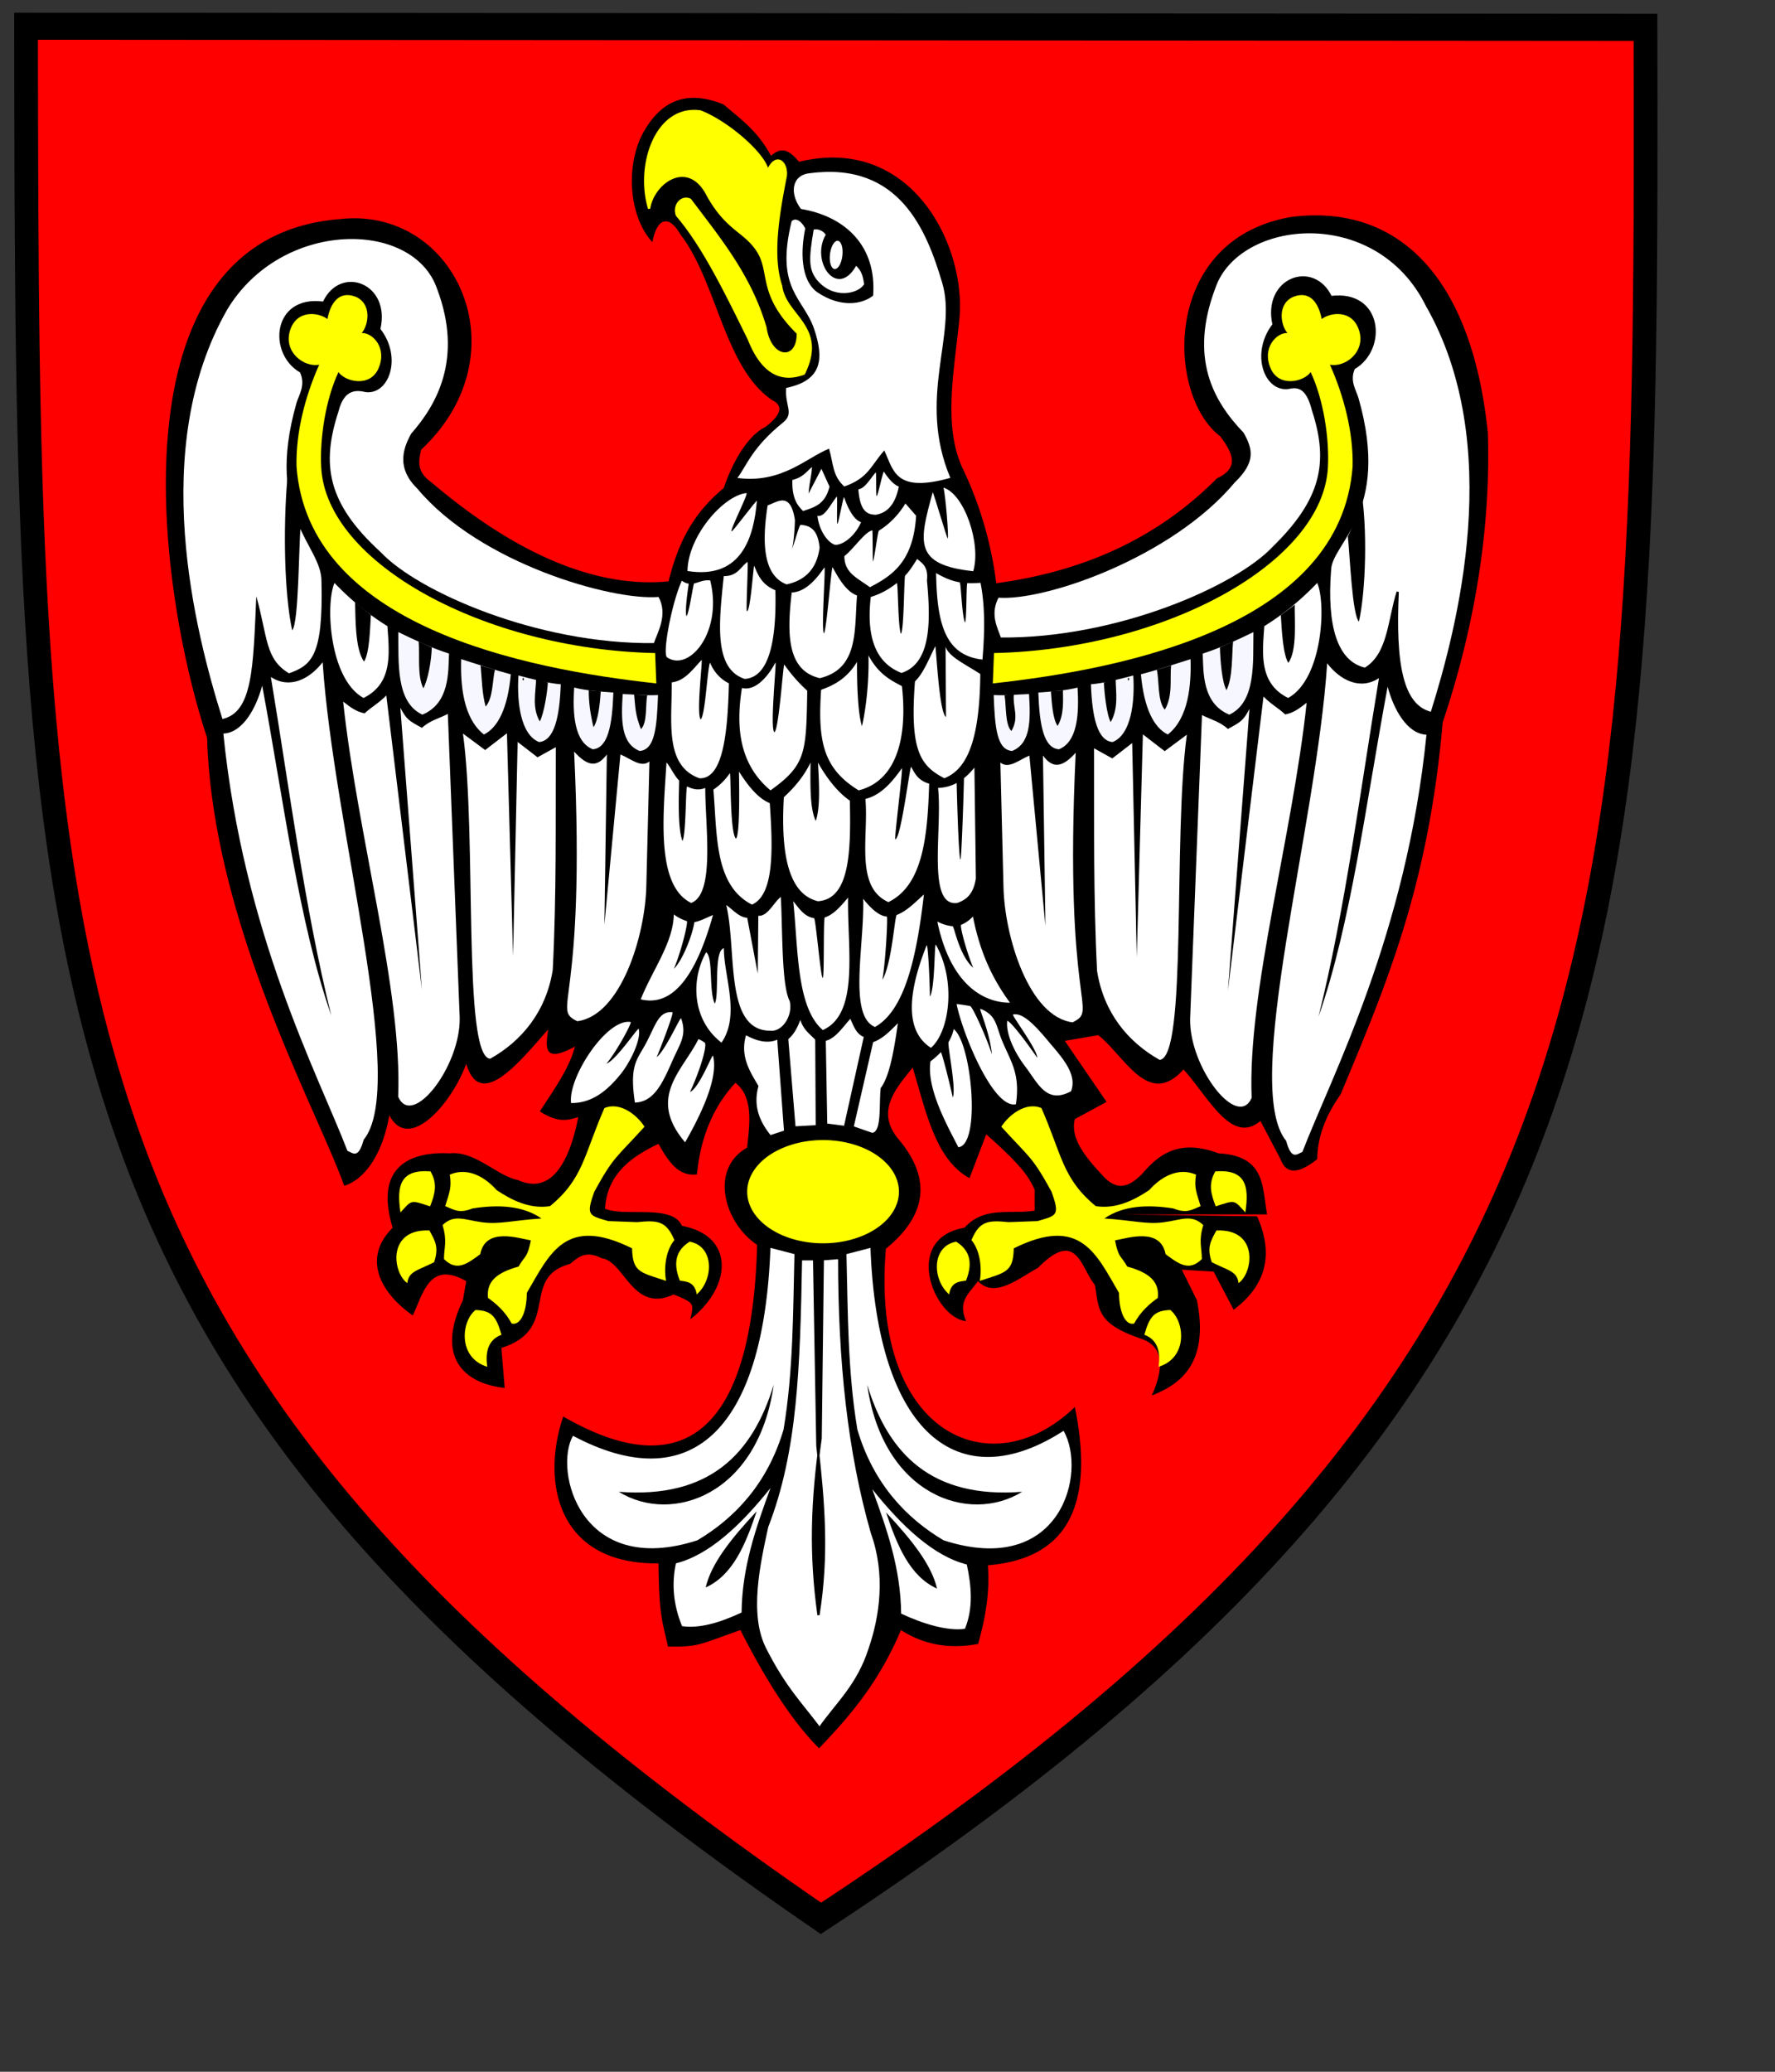 <svg xmlns="http://www.w3.org/2000/svg" width="800" height="700pt" version="1"><rect width="100%" height="100%" fill="#333333" stroke="none"/><path d="M11.82 8.8c.5 0 .99 0 0 0z" fill="none" fill-opacity=".75" fill-rule="evenodd" stroke="#000" transform="matrix(1 0 0 1.14 1.84 1.16)"/><path d="M9.9 9.35l729.89.44c.87 353.44-1.53 534.47-371.64 747.29C9.9 541.28 10.45 391.4 9.9 9.35z" fill="red" fill-rule="evenodd" stroke="#000" stroke-width="10.69" transform="matrix(1 0 0 1.14 1.84 1.16)"/><path d="M292.77 84.73c-.49 0-.98 0 0 0z" fill="none" fill-opacity=".75" fill-rule="evenodd" stroke="#000" transform="matrix(1 0 0 1.14 1.84 1.16)"/><g transform="matrix(1 0 0 1.14 751.95 1.16)"><a fill="none"><path d="M-457.9 94.68c-11.22-10.63-12.16-32.04-3.28-44.57 8.65-12.74 20.75-15.13 35.42-9.8 7.8 5.92 15 10.12 21.33 20.24 4.01-3.19 7.5-3.12 12.58 2.37 50.36-10.72 75.32 32.65 72.34 61.8-2.33 20.78-7.58 42.54 1.5 59.52a133.47 133.47 0 0 1 15.08 45.22c37.82-4.49 71.68-16.89 99.47-41.45 10.56-4.27 6.76-10.33 1.5-16.58-24.45-16.17-26.58-77.7 31.66-86.66 45.4-5.29 81.24 20.16 88.92 85.16 1.42 38.18-6.03 77.11-20.35 114.54-6.39 64.73-25.53 103.95-45.97 146.94-6.11 7.68-10.44 15.95-10.55 25.62-8.54 6.03-14.06 6.03-16.58 0l-9.04-15.07c-13.05 9.67-23.47-9.55-34.66-20.34-15.88 15.38-26.24-5.07-38.43-13.57l-15.08 2.26 18.84 24.12-14.31 6.78c-2.15 7.28 4.28 14.57 12.05 21.85 7.27 7.45 12.8 4.44 18.09 0 7.77-8.06 16.97-14.12 34.66-8.29 21.43.97 19.55 13.59 21.86 24.12h-65.56l61.03.75c7.85 15.4 3.71 27.55-10.55 36.92l-9.04-15.07-14.32-.75 6.79 12.06c6.17 27-10.2 34.03-20.35 37.67 6.48-12.68 4.32-19.96-5.28-22.6-19.47-5.89-18.45-11.3-20.34-21.1-6.36-6.64-8.1-22.48-25.62-6.78-9.52 4.62-19.52 12.07-27.13 5.27-3.32 4.5-9.44 7.59-5.28 15.83-14.71-1.45-28.82-32.76-.75-36.93 8.93-8.75 20.94-5.18 31.65-6.78v-8.29c-2.54-4.32-3.76-7.81-21.85-21.85l-7.54 17.33c-15.58-7.53-19.62-26.6-25.62-43.7-7.98 8.65-16.41 17.26-6.78 27.87 15.2 15.57 13.68 30.15-5.28 43.71-7.14 73 47.24 94.7 85.16 62.55 8.5 36.79-1.52 59.88-39.19 62.54.95 11.57-1.38 21.5-4.4 31.08-12.57 2.1-24.22.48-34.78-5.46-10.2 21.16-23.47 34.36-36.93 46.72-11.8-10.41-23.61-26.26-35.42-46.72-19.03 5.82-18.43 6.63-32.67 6.51-2.76-10.98-3.98-12.34-4.25-32.88-45.67.53-52.94-32.16-42.95-58.03 48.45 24.51 84.88 13.07 87.4-67.82-15.04-8.85-21.52-30.06-4.51-38.43.81-7.75 3.4-19.77-5.28-25.62-9.68 9.13-15.68 21.02-17.33 36.17-8.28 1-13-5.13-17.33-12.06-12.88 5.32-23.2 12.34-24.12 25.63 8.94 3.37 30.35-1.96 34.67 6.78 24.24 4.01 22.32 24.34 3.77 36.92 1.58-6.17 2.13-6.4-7.54-9.8-18.43 7.57-22.14-13.2-32.4-14.31-7.5-3.34-10.7-.21-14.32 2.26-22.73 5.35-3.85 25.8-30.9 33.16l1.51 15.82c-18-1.69-31.29-11.86-18.84-34.66l1.5-7.54c-16.44-8.1-19.17 4.39-24.1 13.56-14.9-9.18-22.74-22.73-9.05-34.66-8.73-25.24 9.45-30.13 25.62-29.39 11.46-1.13 21.44 8.96 30.9 10.55 15 5.98 23.19-7.23 27.13-24.87-4.52 1.15-8.9 2.47-17.33-2.26 6.31-8.54 13.34-17.08 15.82-25.62-14.6 7-13.11-.08-12.06-6.78-13.01 12.9-30.63 32.34-36.92 13.56-6.53 15.74-25.87 35.24-34.66 20.35-3.24 16.14-11.59 25.56-20.35 27.88-12.1-30.02-59.29-103.62-61.8-177.08-22.81-60.3-43.56-198.16 60.3-204.97 51.91-4.86 82.37 53.32 36.16 91.18-1.04 4.27-2.26 8.54 4.52 12.8 20.73 15.36 62.47 43.06 107.01 39.2 4.49-15.86 11.31-26.96 24.9-36.9 3.46-9.13 10.23-20.43 18.8-24.14 7.15-4.81 8.14-8.33 3.02-10.55-21.65-12.83-24.87-46.85-41.44-65.56-4.78-7.5-10.5-6.94-12.54 3.12z" fill="#000" fill-rule="evenodd"/></a><path d="M-459.38 81.43c-5.88-16.9 3-40.77 23.05-38.37 12.2 4.1 29.01 16.83 30.41 23.48 3.66-7.42 8.9-3.4 8.12 2.04-3.21 14.36-6.7 31.4-2.07 43.46 1.76 12.03 20.68 16 10.28 34.53-11.16 3.67-19.31-1.25-24.87-13.57-10.3-18.35-20.55-36.86-32.4-48.98a4.55 4.55 0 0 1 6.03-6.03c13.07 15.28 26.99 29.83 33.9 50.49 2.16 12.89 14.8 13.66 14.54 2.14-18.37-15.97-11.49-24.2-18.47-33.05-5.95-7.56-13.44-7.93-22.02-21.25-8.73-15.43-24.77-5.31-26.5 5.1z" fill="#ff0" fill-rule="evenodd" stroke="#ff0"/><path d="M-327.29 110.77c-6.94-20.53-19.16-47.96-59.5-43.35-8.34.63-9.46 7.92-4.19 14.13 20.08 2.94 34.23 14.7 32.55 34.26-5.22 3.62-14.9 4.74-25.17-1.33-7.7-4.87-7.47-16.66-5.42-25.2-1.35-2.4-3.96-4.59-6.12-2.93-7.62 27.1 5.42 30.3 10.16 42.74 4.24 11.13 4.12 20.2-12.63 23.18-.74 6.9 3.73 10.02-1.31 13.6-13.98 9.9-16.25 16.73-20.67 22 19.99 2.3 31.2-8.06 41.3-11.58 2 5.98 1.45 10.63 6.86 14.95 10.97-3.41 11.76-8.05 18.04-14.25 4.25 7.99 4.84 16.93 29.76 10.84-15.17-31.64 3.28-56.8-3.66-77.06zM-442.1 224.63c24.87 3.52 29.97-14.18 31.28-27.67.09-.9-11.43 12.83-11.37 11.97-.96-.3 7.83-15.2 6.64-15.1-10.4.98-26.37 17.07-26.55 30.8zm128.79.08c-27.03-2.53-24.41-11.56-18.27-31.17.18-.57 6.58 18.78 6.77 18.2.57.01-.9-16.62-1.92-20.06 9.4 2.52 17.1 22.21 13.42 33.03z" fill="#fff" fill-rule="evenodd"/><path d="M-591.82 116.2c-7.66-2.5-11.3 3.01-12.57 8.87-3.43-2.45-13.61-4.12-16.79 4.36-3.22 8.61 6.24 14.86 13.1 13.67-6.27 12.28-10.58 26.7-10.23 40.2 5.23 62.82 102.05 80 162.17 85.76l-.54-12c-76.86-1.47-148.34-35.58-150.5-73.45-.69-11.4 2-26.82 7.78-37.57 3.1 3.85 14.3 6.17 18.06-1.51 4.03-8.25-2.84-14.13-7.58-13.96 3.1-3.08 4.72-11.65-2.9-14.38z" fill="#ff0" stroke-width="2.83" stroke-linecap="round" stroke-linejoin="round"/><path d="M-455.13 234.89c4.36 7.08-.55 14.11-2.11 18.23-52.67.48-106.64-20.48-123.15-35.96-24.1-19.28-26.83-34.6-19-55.58 2.25-7.8 6.76-8.81 12.05-7.68 10.65 1.4 16.87-13.6 6.85-24.91 4.7-18.15-18-25.42-25.85-10.85-22.98-2.55-25.1 20.59-10.38 28.03 2.65 5.06-.58 8.94-1.6 12.06-14.68 45.19 11.52 55.93 11.26 70.6.8 29.4-4.46 33.04-14.64 36.23-10.83-5.65-9.55-14.25-14.74-30.47-1.4 28.6-1.68 45.8-15.25 48.53-12.26-34.2-33.63-106.9 2.18-161.86 24.51-35.66 83.67-35.51 94.5-8.25 12.1 27.99-.66 46.42-11.58 57.29-4.1 6.4-6.47 13.95 2.8 21.84 28.12 29.53 87.73 44.29 108.66 42.75z" fill="#fff" fill-rule="evenodd"/><g fill-rule="evenodd"><path d="M-601.19 229.35c-4.12 8.18-2.42 37.95 13.1 45.45 13.25-5.76 11.61-17.55 10.75-28.37a120.7 120.7 0 0 1-23.85-17.08z" fill="#fff"/><path d="M-572.44 248.76c.21 12.02-1.22 27.7 10.86 32.64 12.4-4.51 11.64-17.04 12-24.13-7.76-2.16-15.91-5.53-22.86-8.5zm28.34 10.71c-.34 10.14.84 23.28 10.25 29.77 6.38-2.72 10.77-10.57 12.12-23.78-7.38-1.71-14.57-3.86-22.36-5.99zm25.81 6.45c-.76 10.59.98 23.41 9.32 26.3 6.8-.5 9.23-9.77 9.76-22.83-5.57-.34-13.92-2.28-19.08-3.47zm25.13 4.77c-.77 10.58.06 21.5 8.4 24.4 6.8-.51 8.73-9.37 9.26-22.43-5.57-.34-12.5-.79-17.66-1.97zm21.86 2.57c-.77 10.59-.68 19.59 7.65 22.49 6.81-.5 7.74-9.04 8.27-22.09-7.16.24-10.77-.29-15.92-.4z" fill="#f7f7ff"/><path d="M-622.46 188.2c-1.88 19.37-1.4 45.43 2.2 59.88 3.04-2.96 2.89-33.5 3.87-41.78-3.8-6.55-4.35-9.9-6.07-18.1zm30.55 48.78c.2 5.72-.1 18.53 4.04 23.46 2.47-3.48 2.68-12.84 3.07-18.4l-7.11-5.06zm28.64 15.51c.62 5.53-.75 13.44 2.13 18.5 2.06-3.25 3.63-10.91 3.8-16.15l-5.93-2.35zm27.93 9.48c.62 5.53.56 10.7 2.27 16.23 3.42-3.38 3-10.43 4.2-14.55l-6.47-1.68zm48.75 9.83c-.05 4.2.61 9.11 2.13 14.55 2.21-2.77 2.92-9.64 3.28-14.16l-5.41-.4zm20.44 1.67c.61 5.53.52 7.87 3.07 13.65 2.95-2.48 1.98-9.38 2.82-13.42l-5.9-.23zm-44.19-6.13c-.05 4.95-2 11.2 1.67 16.74 1.88-2.99 3.42-11.6 3.65-15.41l-5.32-1.33z"/><path d="M-515.9 267.35c-.05 0-.1 0 0 0z" fill="none" fill-opacity=".75" stroke="#000"/></g><path d="M-606.53 260.68c4.92 65.36 38.61 167.2 18.48 188.72-2.43 7.84-4.86 5.18-7.3 4.38-13.42-30.49-46.86-85.8-55.93-164.9 8.84-.37 14.82-10.16 17.5-18.96 9.72 45.77 16.52 93.73 31.14 130.35-12-42.32-18.88-89.75-27.24-133.76 8.55 4.93 17.53.76 23.35-5.83zm28.69 13.13c-3.25 2.98-6.99 4.7-9.75 7.06-3.72-.57-6.47-2.42-9.7-4.63 6.46 53.05 26.73 114.31 24.8 156.13 6.3 12.73 28.07-11.94 27.73-31.12l-5.35-120.14c-4.03 1.85-8.01 2.53-11.67 5.5-6.09-2.86-7-3.43-9.73-7.94l9.72 111.39-16.05-116.25zm34.55 15.06l10 6.52 9.82-6.64 2.76 88.04 2.06-84.6 8.97 6.06 8.23-4c-.13 29.26.35 58.38-1.38 88.05-3 16.44-13.91 28.04-28.2 35.08-12.59-.9-5.91-87.94-12.26-128.5zm50.11 7.14c5.96 5.77 10.25 6.46 14.74 1.12l-1.11 67.31 7.23-67.31c4.57 1.62 9.22 5.44 13.07 2.78l-1.39 48.95c-.43 19.72-11.45 51.48-31.15 53.69-11.98-5.23 4.08-4.82-1.4-106.54z" fill="#fff" fill-rule="evenodd"/><path d="M-168.82 116.2c7.67-2.5 11.3 3.01 12.57 8.87 3.44-2.45 13.62-4.12 16.8 4.36 3.21 8.61-6.25 14.86-13.1 13.67 6.27 12.28 10.58 26.7 10.23 40.2-5.24 62.82-102.06 80-162.17 85.76l.53-12c76.86-1.47 148.35-35.58 150.5-73.45.7-11.4-1.99-26.82-7.77-37.57-3.1 3.85-14.3 6.17-18.06-1.51-4.03-8.25 2.83-14.13 7.58-13.96-3.11-3.08-4.72-11.65 2.9-14.38z" fill="#ff0" stroke-width="2.83" stroke-linecap="round" stroke-linejoin="round"/><path d="M-302.19 234.66c-4.36 7.09-.57 12.63 1 16.75 52.67.48 106.63-20.48 123.14-35.96 21.81-18.71 25.7-33.46 17.86-54.44-2.25-7.8-5.62-9.95-10.9-8.82-10.65 1.4-16.88-13.6-6.85-24.91-4.7-18.15 18-25.42 25.84-10.85 22.99-2.55 25.1 20.59 10.38 28.02-2.64 5.07.59 8.94 1.6 12.07 14.68 45.19-12.09 56.5-12.4 67.75-1.93 21.96 2.75 36.46 15.78 39.07 10.83-5.64 10.7-19.38 14.74-30.46-1.46 28.02 1.68 45.23 15.26 47.95 12.25-34.2 33.62-106.31-2.18-161.29-22.8-40.22-84.81-34.36-95.64-7.1-12.11 27.99-1.06 45.28 12.71 57.86 4.1 6.4 5.33 11.1-3.94 18.99-28.12 29.53-85.47 46.91-106.4 45.37z" fill="#fff" fill-rule="evenodd" stroke="#000"/><g fill-rule="evenodd"><path d="M-158.28 229.35c4.12 8.18 2.42 37.95-13.1 45.45-13.25-5.76-11.61-17.55-10.74-28.37a120.7 120.7 0 0 0 23.84-17.08z" fill="#fff"/><path d="M-187.03 248.76c-.21 12.02 1.23 27.7-10.86 32.64-12.4-4.51-11.63-17.04-11.99-24.13 7.75-2.16 15.9-5.53 22.85-8.5zm-28.34 10.71c.34 10.14-.84 23.28-10.24 29.77-6.4-2.72-10.77-10.57-12.12-23.78 7.37-1.71 14.56-3.86 22.36-5.99zm-25.81 6.45c.77 10.59-.98 23.41-9.32 26.3-6.8-.5-9.23-9.77-9.76-22.83 5.58-.34 13.93-2.28 19.08-3.47zm-25.12 4.77c.76 10.58-.07 21.5-8.4 24.4-6.81-.51-8.74-9.37-9.27-22.43 5.58-.34 12.51-.79 17.67-1.97zm-21.86 2.57c.76 10.59.68 19.59-7.66 22.49-6.8-.5-7.73-9.04-8.27-22.09 7.16.24 10.77-.29 15.93-.4z" fill="#f7f7ff"/><path d="M-138.69 191.4c3.29 16.17 2.23 41.74-.8 53.24-3.03-2.96-4-25.38-4.98-33.67 3.8-6.54 4.06-11.37 5.78-19.57zm-29.71 46.57c-.2 5.7 1.23 18.04-2.91 22.96-2.48-3.48-2.96-13.33-3.36-18.88l6.27-4.08zm-27.8 14.52c-.61 5.53-.08 14.17-2.97 19.23-2.06-3.24-2.78-11.64-2.95-16.88l5.92-2.35zm-27.93 9.48c-.61 5.53.85 11.92-2.83 17.46-3.42-3.38-2.44-11.66-3.63-15.78l6.46-1.68zm-48.75 9.83c.05 4.2.51 9.85-2.41 14.05-2.2-2.76-2.63-9.14-3-13.66l5.41-.4zm-22.12 1.42c-.61 5.54 2.56 9.1-1.1 14.64-2.96-2.48-2.26-10.12-3.11-14.16l4.21-.48zm45.88-5.88c.05 4.95 1.44 11.45-2.24 16.98-1.88-2.98-2.86-11.84-3.09-15.65l5.33-1.33z"/><path d="M-243.57 267.35c.06 0 .1 0 0 0z" fill="none" fill-opacity=".75" stroke="#000"/></g><path d="M-153.79 261.12c-4.92 65.37-38.6 167.21-18.48 188.72 2.43 7.84 4.87 5.18 7.3 4.38 13.42-30.49 46.86-85.8 55.93-164.89-8.84-.37-14.82-10.16-17.5-18.97-9.72 45.77-16.52 93.74-31.14 130.36 12-42.32 18.88-89.76 27.24-133.76-8.55 4.92-17.53.76-23.35-5.84zm-28.69 13.13c3.25 2.98 6.99 4.7 9.75 7.06 3.72-.56 6.47-2.41 9.7-4.62-6.46 53.04-26.73 114.3-24.8 156.13-6.3 12.73-28.07-11.95-27.73-31.13l5.35-120.14c4.03 1.86 8.01 2.53 11.67 5.5 6.09-2.86 7-3.42 9.73-7.93l-9.72 111.38 16.05-116.25zm-34.55 15.06l-10 6.52-9.82-6.64-2.76 88.05-2.06-84.61-8.97 6.06-8.23-4c.13 29.27-.35 58.38 1.38 88.05 3 16.45 13.91 28.04 28.2 35.08 12.59-.9 5.91-87.93 12.26-128.5zm-50.11 7.15c-5.96 5.76-10.25 6.46-14.74 1.1l1.11 67.32-7.23-67.31c-4.57 1.63-9.22 5.44-13.07 2.78l1.39 48.96c.44 19.72 11.45 51.48 31.15 53.68 11.98-5.23-4.08-4.82 1.4-106.53z" fill="#fff" fill-rule="evenodd"/><g fill="#ff0" fill-rule="evenodd"><path d="M-441.1 489.66c11.2 1.83 10.8 15.08 3.16 20.83-.91-5.22-5.07-5.05-7.6-5.43-3.48-7.61-1.2-12.35 4.44-15.4z" stroke-width="2.83"/><path d="M-537.6 516.66c6.98.26 9.25 2.24 11.67 9.8-5.4 1.7-7.52 6.06-6.4 12.65-13.54-3.63-11.67-18.18-5.27-22.45z" stroke-width=".58"/><path d="M-558.4 485.25c2.66 4.23 4.35 6.75 2.1 12.53-7.22 3.26-11.47 3.48-12.07 8.26-6.66-4-9.24-21.55 9.97-20.8z" stroke-width="2.83"/><path d="M-557.93 461.89c3.28 4.9 2.02 8.9-.17 13.82-9-2.6-8.13-2.6-13.35 2.39-1.86-10.59-.05-17.13 13.52-16.21z" stroke-width=".58"/><path d="M-479.54 436.87c-9.2 18.35-9.44 27.91-24.51 38.75-9.27 1.28-17.5-2.5-24.06-6.33-5.07-5-12.84-9.24-21.12-6.12.96 5.25-.26 7.2-2.06 12.45 4.25 1.55 6.3 2.98 12.37.9 11.71-1.6 22.62-1.1 31.02 3.98-13.3.77-18.86 2.4-26.73 1.5-8.01-.94-12.58-3.32-17.86 1.1 2.2 6.44.65 8.8.64 13.44 5.82 5.1 10.53 1.81 16.35-1.92 2.32-10.72 16.95-6.36 22.8-5.47-1.6 7.18-2.69 5.88-5.51 10.35-10.08 2.44-14.6 6.02-13.78 12.4 3.57 2.23 7.65 5.23 10.65 10.1 3.5.88 6.75-3.56 6.84-12.1 10.3-15.4 17.32-30.72 47.42-17.6.26 9.46 3.6 9.48 15.32 12.85-1.13-5.72.16-12.4 3.77-16.1-3.65-7.63-7.55-7.91-16.78-7.1l-13-.42c-8.77-2.23-10.18-2.2-6.3-11.64 8.75-14.03 9.8-13.26 22.61-25.66-3.37-4.62-11.04-9.99-18.08-7.36z" stroke-width=".71"/></g><g fill="#ff0" fill-rule="evenodd"><path d="M-321.02 489.66c-11.2 1.83-10.8 15.08-3.15 20.83.9-5.22 5.07-5.05 7.6-5.43 3.48-7.61 1.19-12.35-4.45-15.4z" stroke-width="2.83"/><path d="M-224.51 516.66c-6.98.26-9.26 2.24-11.68 9.8 5.4 1.7 7.53 6.06 6.41 12.65 13.54-3.63 11.67-18.18 5.27-22.45z" stroke-width=".58"/><path d="M-203.71 485.25c-2.66 4.23-4.36 6.75-2.1 12.53 7.22 3.26 11.47 3.48 12.06 8.26 6.66-4 9.24-21.55-9.96-20.8z" stroke-width="2.83"/><path d="M-204.19 461.89c-3.27 4.9-2.02 8.9.18 13.82 9-2.6 8.13-2.6 13.34 2.39 1.86-10.59.06-17.13-13.52-16.21z" stroke-width=".58"/><path d="M-282.57 436.87c9.19 18.35 9.43 27.91 24.5 38.75 9.27 1.28 17.5-2.5 24.06-6.33 5.08-5 12.84-9.24 21.12-6.12-.96 5.25.27 7.2 2.06 12.45-4.24 1.55-6.3 2.98-12.36.9-11.72-1.6-22.63-1.1-31.02 3.98 13.3.77 18.85 2.4 26.72 1.5 8.02-.94 12.59-3.32 17.86 1.1-2.19 6.44-.65 8.8-.64 13.44-5.82 5.1-10.52 1.81-16.34-1.92-2.33-10.72-16.95-6.36-22.8-5.47 1.6 7.18 2.68 5.88 5.5 10.35 10.09 2.44 14.6 6.02 13.78 12.4-3.56 2.23-7.65 5.23-10.65 10.1-3.5.88-6.74-3.56-6.84-12.1-10.3-15.4-17.31-30.72-47.42-17.6-.25 9.46-3.6 9.48-15.31 12.85 1.12-5.72-.16-12.4-3.77-16.1 3.65-7.63 7.55-7.91 16.77-7.1l13.01-.42c8.77-2.23 10.18-2.2 6.3-11.64-8.75-14.03-9.81-13.26-22.62-25.66 3.38-4.62 11.04-9.99 18.09-7.36z" stroke-width=".71"/></g><path d="M-346.79 469.91a34.2 20.4 0 1 1-68.4 0 34.2 20.4 0 1 1 68.4 0z" fill="#ff0" stroke-width=".71" stroke-linecap="round" stroke-linejoin="round"/><path d="M-394.82 188.66c4.82-1.1 6.11-3.12 8.83-5.12-.1 2.99-1.25 6.46-1.53 10.48l5.79-9.77 3.64 7.01c-1.97 7.21-7.05 8.21-11.9 9.67-2.67-2.3-5.07-5.09-4.83-12.27zm38.01 6.31c-.45.46-.04-9.77-.49-9.29-3.02 3.22-4.76 6.13-7.78 6.7.76 8.9 4.13 9.92 7.81 10.03 5.44-.76 8.94-4.43 10.41-11.15-2.23-.75-4.47-2.86-6.7-5.87-.37-.5-2.88 10.12-3.25 9.58zm-17.69 10.96c-.51.55.14-11.26-.37-10.67-3.33 3.8-5.36 8.05-8.68 7.58.83 5.9 4.65 10.61 8.07 11.47 4.72-.1 9.81-5 11.6-9-3.36-.93-5.96-5.54-7.64-9.86-.25-.64-2.72 11.1-2.98 10.48zm-31.47-7.23c-2.91 16.17-1.4 27.9 8.55 31.22 9.1-1.72 13.7-6.83 14.87-14.5-.77-6.72-3.74-8.76-8.55-9.02-.75-.04-3.61 10.13-4.39 10.13 1.22-.17 1.9-11.51 1.8-12.12-2-11.42-7.9-7.02-12.28-5.71zm62.09-.75a34.45 34.45 0 0 1-11.97 10.75c-.47.27-2.16 11.9-2.64 12.15-.19-1.21-.12-11.73-.28-12.27-3.37.52-8.18 7.08-12.63 10.2.08 6.65 5.66 8.5 11.53 12.26 10.04-4.6 19.54-10.04 20.82-28.25l-4.83-4.84zm-87.98 30.4c-2.87-.32-5.02.76-7.22 1.19-.45.08-2.2 11.6-3.47 12.97-.75-1.87.43-9.56 1.03-12.85a7.74 7.74 0 0 1-3.13-1.2c-4.52 8.72-8.8 28.55-6.7 30.27 10 5.96 25.26-9.97 19.49-30.38zm16.56 12.19c-.54.25.7-19.77.24-19.49-3.23 2-4.42 5.63-10.68 5.6-2.24 18.66-4.53 36.6 9.42 40.62 7.84-.39 14.6-8.05 13.84-35.03-6.48-2.36-8-6.49-9.54-9.64-.32-.65-1.67 17.98-3.28 17.94zm34.7 8.75c-1.32-1.53.93-27 .18-26.04-3.64 4.67-8.53 9.67-14.7 9.87-2.14 16.2-2.23 30.82 12.66 33.86 17.73-3.72 15.5-19.24 16.78-32.68-4.68-1.46-8.05-6.35-10.99-11.11-.57-.92-2.72 24.97-3.93 26.1zm42.01-29.42c-1.96 2.73-3.39 4.72-5.41 6.6-.5.46-.47 21.62-1.9 22.98-1.38-2.75-1.27-20.48-1.86-20.06a36.76 36.76 0 0 1-11.73 5.5c-1.98 15.13 1.69 25.88 13.84 30.03 12.82-3.65 13.42-18.87 11.48-36.51.67-5.53-2.07-6.8-4.42-8.54zm8.54 5.59c3.97 1.97 7.04 3.11 10.63 3.63.6.1.96 13.2 2.41 15.93.8-1.16.52-15.64 1.07-15.62 1.75.07 3.69.03 5.91-.1 2.1 9.2 1.9 19.55.88 30.32-17.13-1.64-20.52-14.78-20.9-34.16zm-106.12 57.84c-2.06-2.53 1.09-24.13.4-23.48-4.16 3.89-7.62 8.24-13.42 8.82.15 15.23-3.47 32.9 12.5 37.9 10.26.35 12.71-16.5 13.25-37.53a16.46 16.46 0 0 1-8.51-8.2c-1.3 3.28-2.1 20.86-4.22 22.5z" fill="#fff" fill-rule="evenodd"/><path d="M-402.9 288.35c-2.2-1.2 1.08-28.2.44-27.55-3.84 6.4-9.57 11.33-15.1 10.05-2.5 13.88-2.1 29.5 12.88 40.47 16.05-10.1 16.1-14.82 16.56-39.37a65.11 65.11 0 0 1-10.34-10.33c-.49-.6-2.38 25.3-4.44 26.73zm37.22-27.8c-4.65 6.67-10.56 9.27-16.19 11.03-1.55 20.22.83 31.08 16.92 39.74 17.55-3.92 22-21.52 19.5-41.2-5.35-2.43-10.69-4.93-15.08-12.15.34 11.08-1.4 22.58-2.95 27.98-1.9-5.37-2.26-17.1-2.2-25.4zm35.31-6.25c-2.89 5-5.4 10.78-9.2 13.97-2.34 27.06 2.2 33.25 13.25 38.26 9.05-3.18 15.92-12.66 16.19-41.2-6.87-3.92-14.39-6.91-15.65-10.84l.2 27.86c-2.8-1.8-3.93-20.45-4.79-28.06z" fill="#fff" fill-rule="evenodd"/><path d="M-440.77 355.47c0-.11 0-.23 0 0z" fill="none" fill-opacity=".75" fill-rule="evenodd" stroke="#000"/><path d="M-440.44 355.8c-15.89-6.85-12.62-34.24-11.12-55.51 1.6 1.5 3.82 5.71 5.7 7.1-.01 3.39-.9 18.7 1.51 23.9 1.67-2.65 1.39-21.83 2.13-21.5 2.6 1.16 5.34 1.58 8.13.56 0 15.39 4.48 41.92-6.35 45.45zm20.18-25.4c-2.8-2.37-2.21-26.53-2.76-25.85a26.5 26.5 0 0 1-7.4 6.47c1.75 17.85.35 37.8 17.39 45.45 9.91-3.9 9.5-21.3 8.02-40.1-5.04-1.81-9.46-6.36-13.88-12.5-.01 1.76.66 25.17-1.37 26.53zm33.62-30.07c-3.56 6.47-8.46 10.76-12.03 13.7-1.39 21.55 1.67 38.2 15.38 41.1 14.37-.85 14.87-19.65 14.37-39.76-5.07-3-10.2-8.49-14.37-15.04.56 8.59 1.07 18-1 23.06-2.54-4.73-2.48-13-2.35-23.06zm38.24 30.34c-.77 1 3.67-29 2.88-28.04-4.61 5.73-9.62 10.65-16.39 12.07 1.55 14.82-4.88 34.8 10.36 40.77 15.63-6.66 17.66-26.1 18.38-46.79-4.98-1.26-6.5-4.05-8.1-6.66-.55-.87-4.47 27.9-7.13 28.65zm35.62-28.34l.66 43.78c-1.15 6.5-4.55 8.48-8.35 9.7-13.88 1.68-6.67-28.97-8.69-45.46 3.13-.09 5.9-.78 8.38-1.94.05 2.32.83 29.2 1.69 30.27.57-.33 1.6-29.97 1.6-32.17a28.63 28.63 0 0 0 4.7-4.18zm-135.48 58.01c-.28 11.37-9.81 22.2-14.9 33.56 14.4 3.08 24.9-9.29 32.56-33.32-2.6.93-5.77 2.42-8.4 2.82-.68 4.48-5.11 14.95-9.24 18.44 3.2-6.5 6.65-18.65 5.8-18.88a20.1 20.1 0 0 1-5.82-2.62zm134.81.81c3.48 15.53 9.68 25.64 16.7 34.08-12.9-.02-27.11-8.16-32.74-32.08a20.2 20.2 0 0 0 6.9 1.86c.7.04 2.92 11.54 9.25 16.4-3.08-6.55-6.17-16.72-5.4-16.98 1.8-.6 3.72-1.76 5.29-3.28zM-425.7 373.7c-.06 10.94 7.54 26.37-1.07 37.32-13.42-9.1-13.83-25.12-6.91-35.74 3.27 2.16 1.13 15.43 3.89 20.32 2.11-3.36-.6-20.82 4.08-21.9z" fill="#fff" fill-rule="evenodd"/><path d="M-424.63 356.62c3.07 1.93 5.8 4.85 9.45 5.06l4.76 22.05.25-22.86c4.2.39 7.1-5.5 10.14-7.43.85 13.94.3 34.88 3.99 41.13 1.57 5.58-3.24 12.3-8.8 11.72-20.84-.01-14.89-32.12-19.8-49.67zm30.19-1.5c2.64 2.82 4.92 6.08 9.38 6.71.77.1 3 23.66 3.91 23.6.82-.04.19-23.7.95-23.9 4-1.13 7.25-4.48 10.49-7.86-.45 19.7 5.29 45.9-11.4 52.36-11.96-8.96-11.06-32.25-13.33-50.9zm42.18 6.06c-2.93-.16-6.44-2.34-10.66-7.03.64 18.25-6.84 46.25 5.33 50.67 13.53-6.65 18.79-27.78 22.06-52.37-3.96 3.12-7.8 6.64-12.23 8.08-.96.3-2.18 19.22-6.5 25.66 1.5-7.6 2.52-24.99 2-25zm19.43 31.68c-.19-9.54-.98-21.44-1.52-20.23-9.12 20.18-9.17 34.15 1.97 40.43 8.04-5.97 11.74-25.84 2.24-40.73-.75-1.16-.3 16.97-2.69 20.53zm-145.8 26.48c4.7-4.92 11.7-16.37 10.9-16.49-10.77-1.54-28.3 21.95-26.83 32.03 9.43.07 16.28-4.83 22.42-11.52 4.04-4.4 9.25-13.36 8.08-17.78-.22-.83-10.06 12.23-14.57 13.76zm194.14-2.37c.17-3.13-11.66-16.93-10.9-17.08 4.51-.88 10.23 4.6 15.92 10.56 5.86 6.14 13.24 12.87 10.24 19.78-11.08 5.19-14.73-2.96-20.7-9.85-5.14-5.93-8.78-13.27-8.04-18.01 2.02.52 10.31 10.52 13.48 14.6zm-37.63-11.32c8.17 5.55 12.36 45.86 2.1 46.69-5.15-8.79-14.4-23.3-12.56-33.93a36 36 0 0 0 4.64-3.61c.42-.4 4.45 13.82 5.4 17.9 1.72-3.56-2.56-20.94-1.87-21.96a15.32 15.32 0 0 0 2.3-5.09zm-115.04 3.96c1.08.4 2.03.88 2.86 1.44.96.66-.96 8.48-6.65 19.49 4.38-1.87 10.07-15.38 10.37-14.33 2.02 6.97-2.33 18.47-12.59 34.19-17.29-17.85-1.04-28.3 6.01-40.79zm-18.82 7.16c4.13-3 10.7-16.18 11.02-15.36 2.59 6.56-.27 9.6-3.67 16.26-4.36 8.57-8.2 16.83-17.17 17.02-2.52-14.76.94-16.87 4.78-23.07 4.46-7.17 5.7-13.1 12.09-12.66.96.07-5.74 15.1-7.05 17.81zm135.17-21.02c2.72 11.86 16.6 41.54 26.73 39.6 2.06-12.14-2.36-16.91-6.24-25.14-2.04-4.33-2.4-7.75-5.36-10.24a13.25 13.25 0 0 0-4.41-2.32c-.73-.3 4.32 9.56 5.2 17.97-2.76-7.44-8.82-18.89-9.78-19.05a85.7 85.7 0 0 0-6.14-.82zm-94.91 12.35c4.4 2.07 9.46 3.5 14.08 1.74l3.03 35.96-6.06 1.73c-5.01-5.47-7.9-11.6-5.43-19.37-4.03-5.97-8.33-11.84-5.62-20.06zm24.48-6.06c-1.8 4.27-3.61 6.17-5.42 7.58l3.25 34.45 9.1-.44-.22-33.8c-2.47-2.24-5.32-3.92-6.71-7.8zm11.48 8.23c4.33-.87 7.83-5.57 11.05-8.66 1.33 2.36 2.46 5.91 6.06 7.14l-8.88 35.1-7.58-.87-.65-32.7zm24.73 18.7c3.94-4.5 5.98-14.69 7.77-25.63-3.42 2.95-6.7 6.1-11.16 7.47l-8.7 33.3 8.37 2.56c4.24-.77 2.92-11.05 3.72-17.7z" fill="#fff" fill-rule="evenodd"/><g fill-rule="evenodd"><path d="M-404.7 492.12c-3.12 73.34-36.73 98.6-89.01 74.26-8.8 13.6 3.22 56.27 56.06 41.3 16.49-8.59 31.52-22.07 38.85-43.76 4.4-23.11 4.26-46.23 4.91-69.34l-10.81-2.46z" fill="#fff"/><path d="M-403.23 546.22c-7.06 43.6-45.9 55.27-69.83 42.29 40.87 2.76 60.33-15 69.83-42.3z"/></g><g fill-rule="evenodd"><path d="M-359.63 492.12c3.12 73.34 39.68 99.1 87.04 72.29 10.76 16.55-1.25 58.24-54.09 43.27-16.49-8.59-31.52-22.07-38.85-43.76-4.4-23.11-4.26-46.23-4.92-69.34l10.82-2.46z" fill="#fff"/><path d="M-361.1 546.22c7.06 43.6 45.9 55.27 69.83 42.29-40.87 2.76-60.34-15-69.83-42.3z"/></g><path d="M-390.44 496.55c.16-.16.32-.33 0 0z" fill="none" fill-opacity=".75" fill-rule="evenodd" stroke="#000"/><path d="M-390.94 496.55h5.9l1.48 73.76c2.85 22.54 4.85 43.1.5 66.88-3.82-24.26-3.04-44.59.98-69.83l.98-70.81 7.38-.5c-.03 41.09 4.31 76.75 14.75 108.68 6.77 16.47 3.93 33.17-.99 45.74-5.3 14.64-14.86 21.73-22.62 31.47-8.47-9.93-15.58-15.87-24.58-31.47-7.76-13.55-2.69-33.38.98-48.2 13.2-29.73 14.33-62.73 15.24-105.72z" fill="#fff" fill-rule="evenodd" stroke="#000"/><g fill-rule="evenodd"><path d="M-404.7 587.03c-13.52 14.86-27.82 26.5-42.61 29.75-2.04 8.28-1.1 16.56 2.77 24.83 7.78.98 16.94-1.33 26.82-5.4.23-17.96 6.42-33.35 13.02-49.18z" fill="#fff"/><path d="M-410.93 596.23c-11.5 10.76-20.54 20.72-22.95 30.07 12.29-4.86 17.98-17.05 22.95-30.07z"/></g><g fill-rule="evenodd"><path d="M-358.81 587.48c13.51 14.86 27.82 26.5 42.6 29.75 2.04 8.28 3.03 17.14-.84 25.42-7.78.98-18.87-1.92-28.75-6-.22-17.95-6.41-33.34-13.01-49.17z" fill="#fff"/><path d="M-352.59 596.68c11.5 10.77 20.54 20.72 22.96 30.08-12.3-4.87-18-17.06-22.96-30.08z"/></g></g><path d="M366.73 103.43c1.74-.49 4.29.47 5.42 2.31-6.95 12.05 5.12 29.14 13.72 14 2.55 2.45 3.11 4.87 3.58 8.33-2.64 4.35-13.98 6.97-21.39-2.12-3.63-4.83-3.57-9.33-1.33-22.52z" fill="#fefeff" fill-rule="evenodd"/><path d="M379.76 113.56a2.81 6.39 6.63 1 1 0-.05" fill="#fff" stroke-width="2.83" stroke-linecap="round" stroke-linejoin="round"/></svg>
